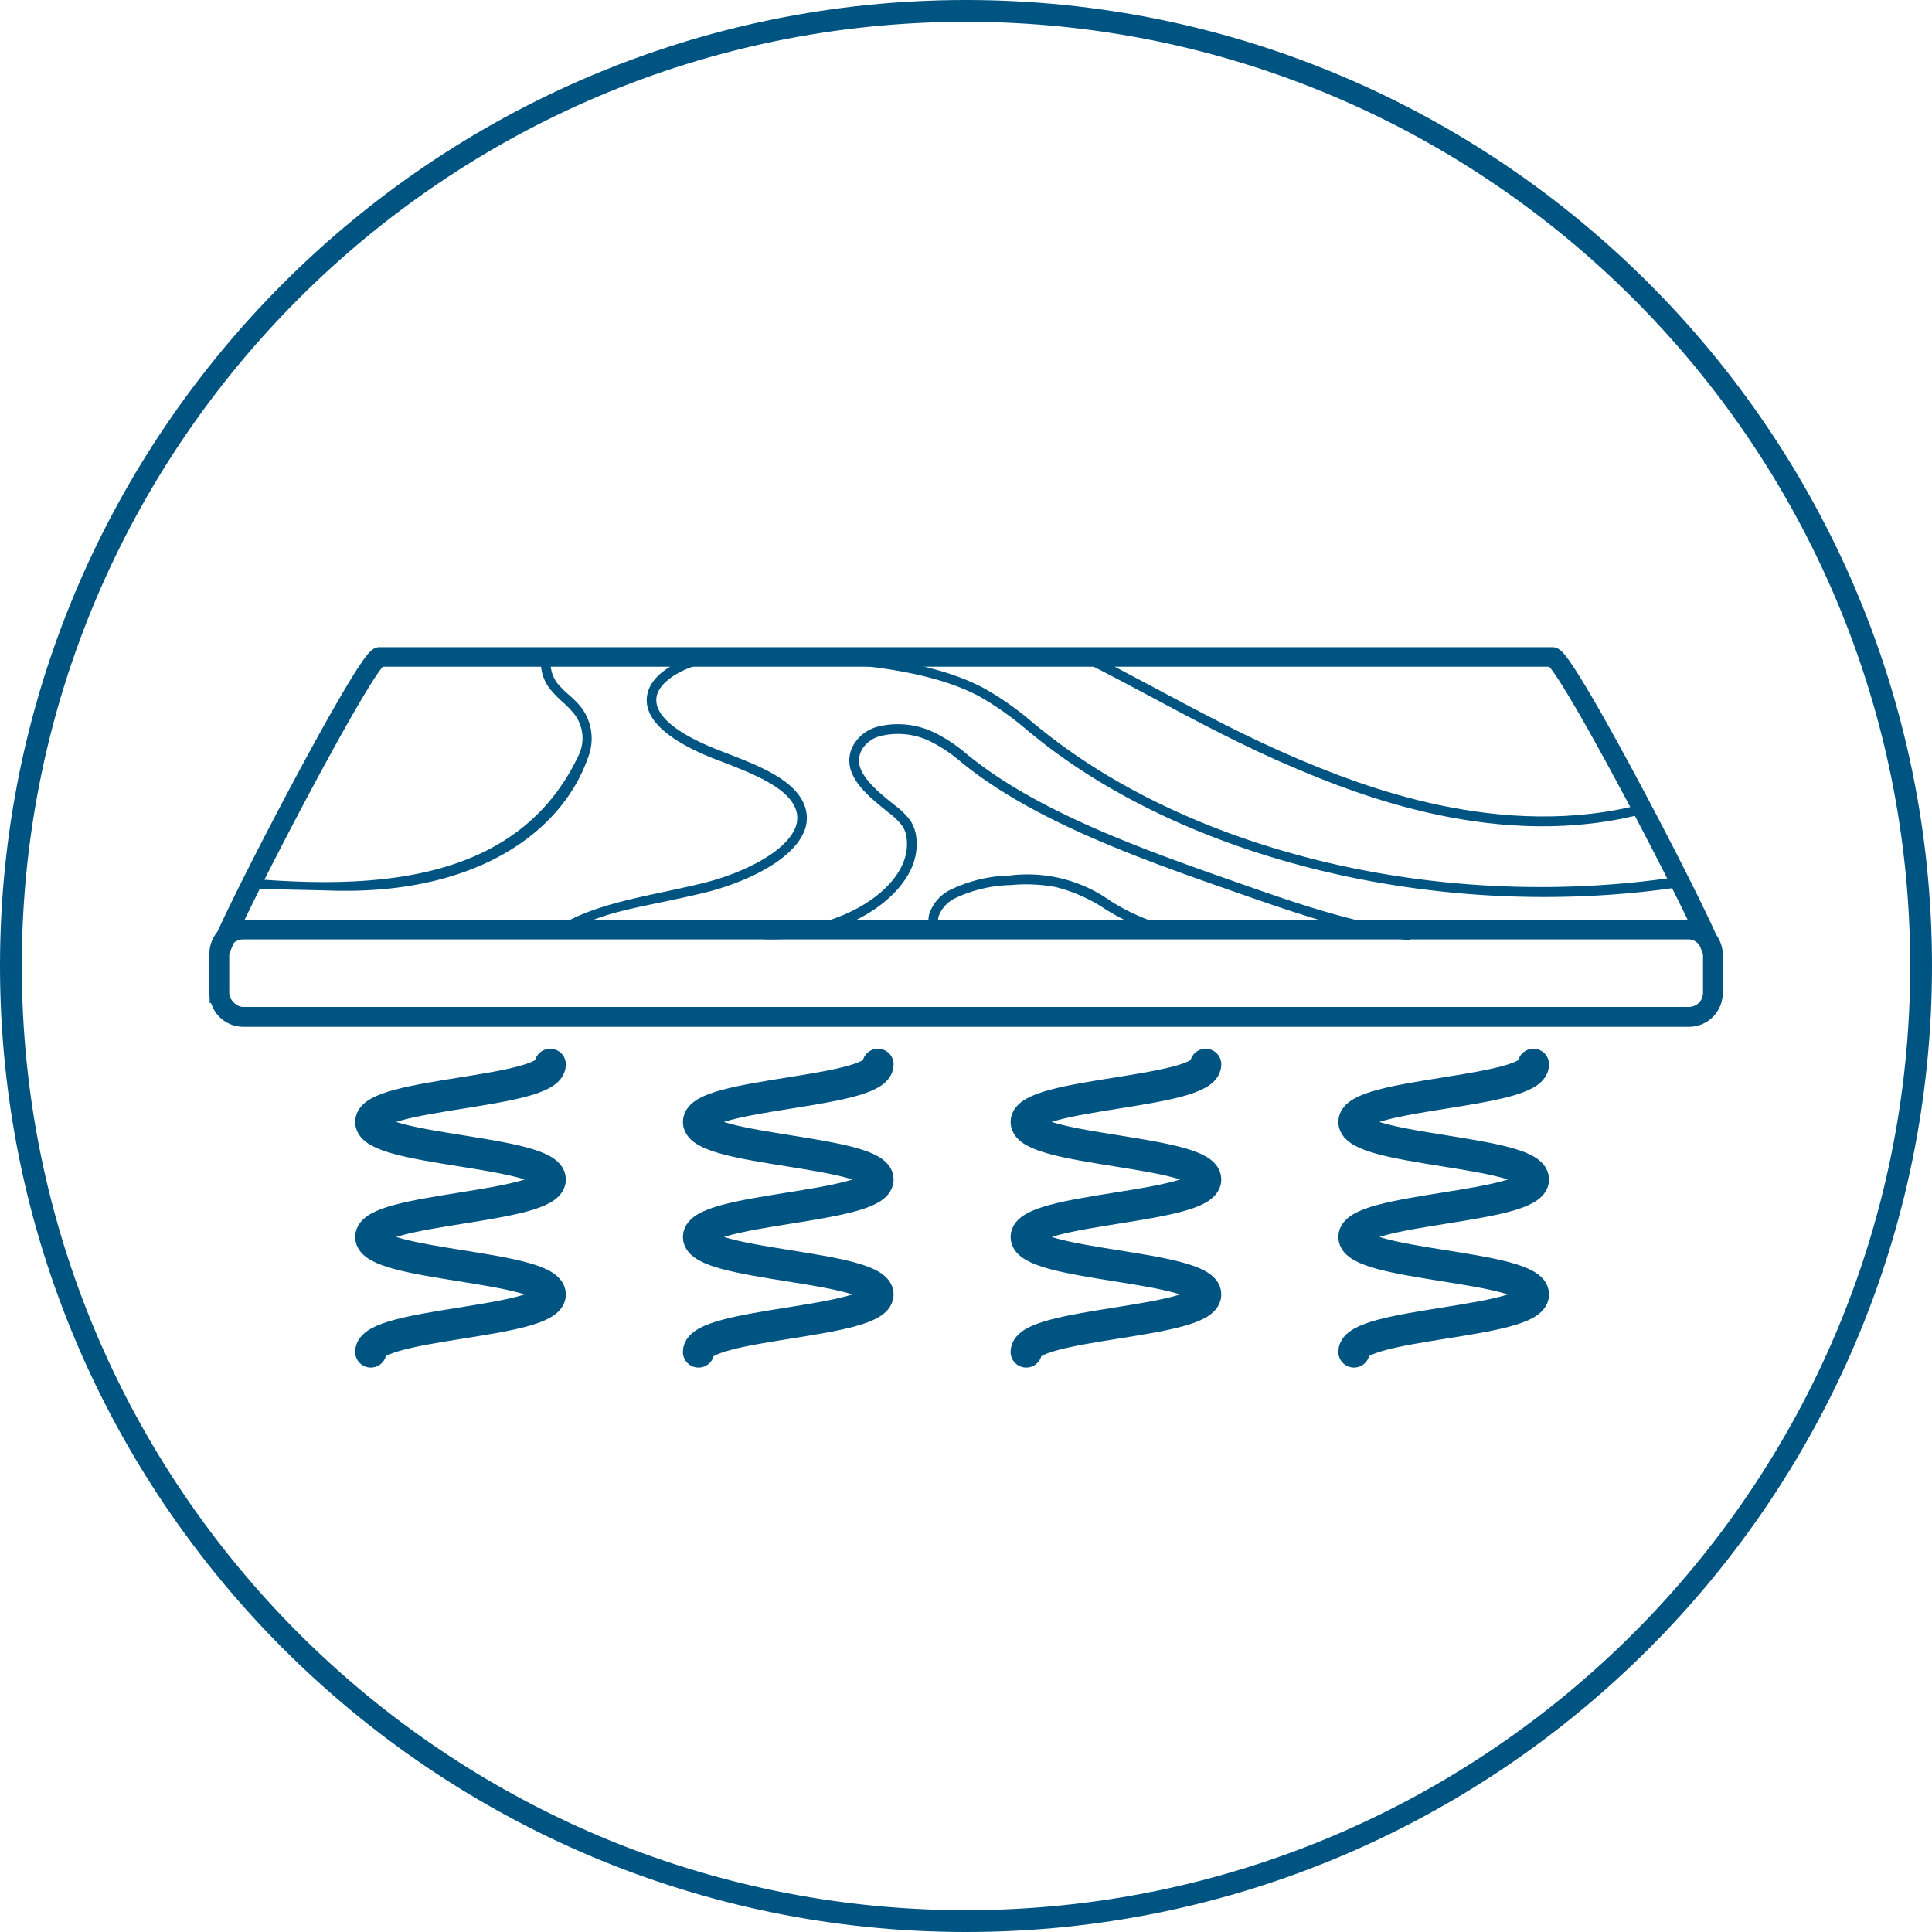 <svg id="Layer_1" data-name="Layer 1" xmlns="http://www.w3.org/2000/svg" viewBox="0 0 280 280"><defs><style>.cls-1{fill:#005482;}.cls-2,.cls-3{fill:none;stroke:#005482;stroke-linecap:round;}.cls-2{stroke-width:4.54px;}.cls-3{stroke-width:2.83px;}</style></defs><path class="cls-1" d="M140,280C62.8,280,0,217.2,0,140S62.8,0,140,0,280,62.8,280,140,217.2,280,140,280ZM140,3.16C64.55,3.16,3.16,64.55,3.16,140S64.55,276.84,140,276.84,276.84,215.45,276.84,140,215.45,3.16,140,3.16Z"/><path class="cls-1" d="M244.16,126.93c-34.37,5.45-70.37-3.09-92.7-20.77-.58-.45-1.14-.91-1.71-1.37a43.18,43.18,0,0,0-7.23-5.09c-7.76-4.09-18.54-4.79-27.21-5.34-4-.26-8.5-.55-12.67.24-3.66.7-8.18,2.71-8.83,6.06-.82,4.22,4.8,7.38,9.66,9.29l1.15.44c4.31,1.67,9.2,3.57,10.56,6.55a3.69,3.69,0,0,1-.06,3.33c-1.66,3.47-7.76,6.35-13.08,7.68-1.81.45-3.73.86-5.59,1.26-6.32,1.34-12.84,2.73-17,6.13l1.93.6c3.89-3.18,9.2-4.06,15.35-5.36,1.87-.4,3.81-.82,5.64-1.27,5.22-1.31,12-4.29,14-8.43a5.1,5.1,0,0,0,.07-4.52c-1.61-3.5-6.55-5.42-11.33-7.27l-1.15-.45c-3.57-1.4-9.46-4.26-8.79-7.71.41-2.13,3.58-4.17,7.72-5,4-.76,8.41-.48,12.31-.23,8.54.55,19.15,1.24,26.65,5.18a43.24,43.24,0,0,1,7,4.94l1.72,1.39c22.62,17.91,59.45,26.66,94.19,21.16Z"/><path class="cls-1" d="M141,110l-.81-.64a22.49,22.49,0,0,0-4.92-3.26,12.12,12.12,0,0,0-8.2-.75,5.75,5.75,0,0,0-3.52,2.87,4.6,4.6,0,0,0-.14,3.69c.87,2.24,3.08,4,5.21,5.73l.12.1a9.77,9.77,0,0,1,2.06,2,4.22,4.22,0,0,1,.62,2c.21,2.22-.74,4.5-2.73,6.59-3.93,4.11-11.15,6.66-18,6.38l-.06,1.4c7.34.32,14.82-2.36,19.07-6.81,2.28-2.4,3.36-5,3.12-7.68a5.65,5.65,0,0,0-.85-2.65,10.93,10.93,0,0,0-2.35-2.31l-.12-.1c-2-1.6-4-3.26-4.78-5.15a3.2,3.2,0,0,1,.09-2.57,4.3,4.3,0,0,1,2.69-2.14,10.69,10.69,0,0,1,7.19.68,21.63,21.63,0,0,1,4.62,3.08l.83.66c10.58,8.3,26,13.67,39.6,18.41,7.77,2.71,15.81,5.51,24.64,6.78l.21-1.39c-8.7-1.25-16.68-4-24.39-6.71C166.67,123.47,151.37,118.14,141,110Z"/><path class="cls-1" d="M166.18,133.22a30.26,30.26,0,0,1-5.27-2.67,20.75,20.75,0,0,0-14.52-3.67,20.86,20.86,0,0,0-8.62,2.06,6,6,0,0,0-3.1,3.55,3.33,3.33,0,0,0,.42,2.66l1.18-.76a1.94,1.94,0,0,1-.25-1.56,4.77,4.77,0,0,1,2.42-2.66,19.79,19.79,0,0,1,8.05-1.9,23.52,23.52,0,0,1,6.5.29,23,23,0,0,1,7.2,3.2,33.12,33.12,0,0,0,5.52,2.78,27.66,27.66,0,0,0,9.36,1.4,86.36,86.36,0,0,0,10.51-.82l-.17-1.38C178.41,134.59,171.67,135.2,166.18,133.22Z"/><path class="cls-2" d="M53.74,195.93c0-4.17,26-4.17,26-8.33s-26-4.17-26-8.33,26-4.17,26-8.33-26-4.17-26-8.34,26-4.17,26-8.34"/><path class="cls-2" d="M101.24,195.93c0-4.17,26-4.17,26-8.33s-26-4.17-26-8.33,26-4.17,26-8.33-26-4.17-26-8.34,26-4.17,26-8.34"/><path class="cls-2" d="M148.73,195.93c0-4.17,26-4.17,26-8.33s-26-4.17-26-8.33,26-4.17,26-8.33-26-4.17-26-8.34,26-4.17,26-8.34"/><path class="cls-2" d="M196.23,195.93c0-4.17,26-4.17,26-8.33s-26-4.17-26-8.33,26-4.17,26-8.33-26-4.17-26-8.34,26-4.17,26-8.34"/><rect class="cls-3" x="31.76" y="134.73" width="216.49" height="12.62" rx="3.48"/><path class="cls-3" d="M225,95.21H55c-1.9,0-23.2,41.06-23.2,43v5.74a3.44,3.44,0,0,0,3.44,3.44H244.8a3.44,3.44,0,0,0,3.44-3.44v-5.74C248.24,136.27,226.94,95.21,225,95.21Z"/><path class="cls-1" d="M82.42,100.68A16.56,16.56,0,0,1,81,99.29,4.73,4.73,0,0,1,80,94.78a6.37,6.37,0,0,1,.25-.69H78.73c0,.1-.07.21-.1.32A6.09,6.09,0,0,0,80,100.19a16.66,16.66,0,0,0,1.51,1.52,14,14,0,0,1,1.49,1.5,5.7,5.7,0,0,1,.88,6.2c-8.53,18.21-28.74,19.42-46.77,18L37,128.77c1.34.11,9.28.24,10.61.29,21.33.76,33.86-8.47,37.62-19.29a7.48,7.48,0,0,0-1.14-7.43A15,15,0,0,0,82.42,100.68Z"/><path class="cls-1" d="M238.42,116.43c-20.78,5.65-41.55-2.75-50.27-6.43-7.25-3.07-14.07-6.71-20.66-10.23-3.56-1.9-7.18-3.83-10.89-5.68h-3.18c4.61,2.22,9.05,4.59,13.41,6.91,6.62,3.54,13.46,7.2,20.78,10.29,8.84,3.74,29.82,12.29,51,6.52Z"/></svg>